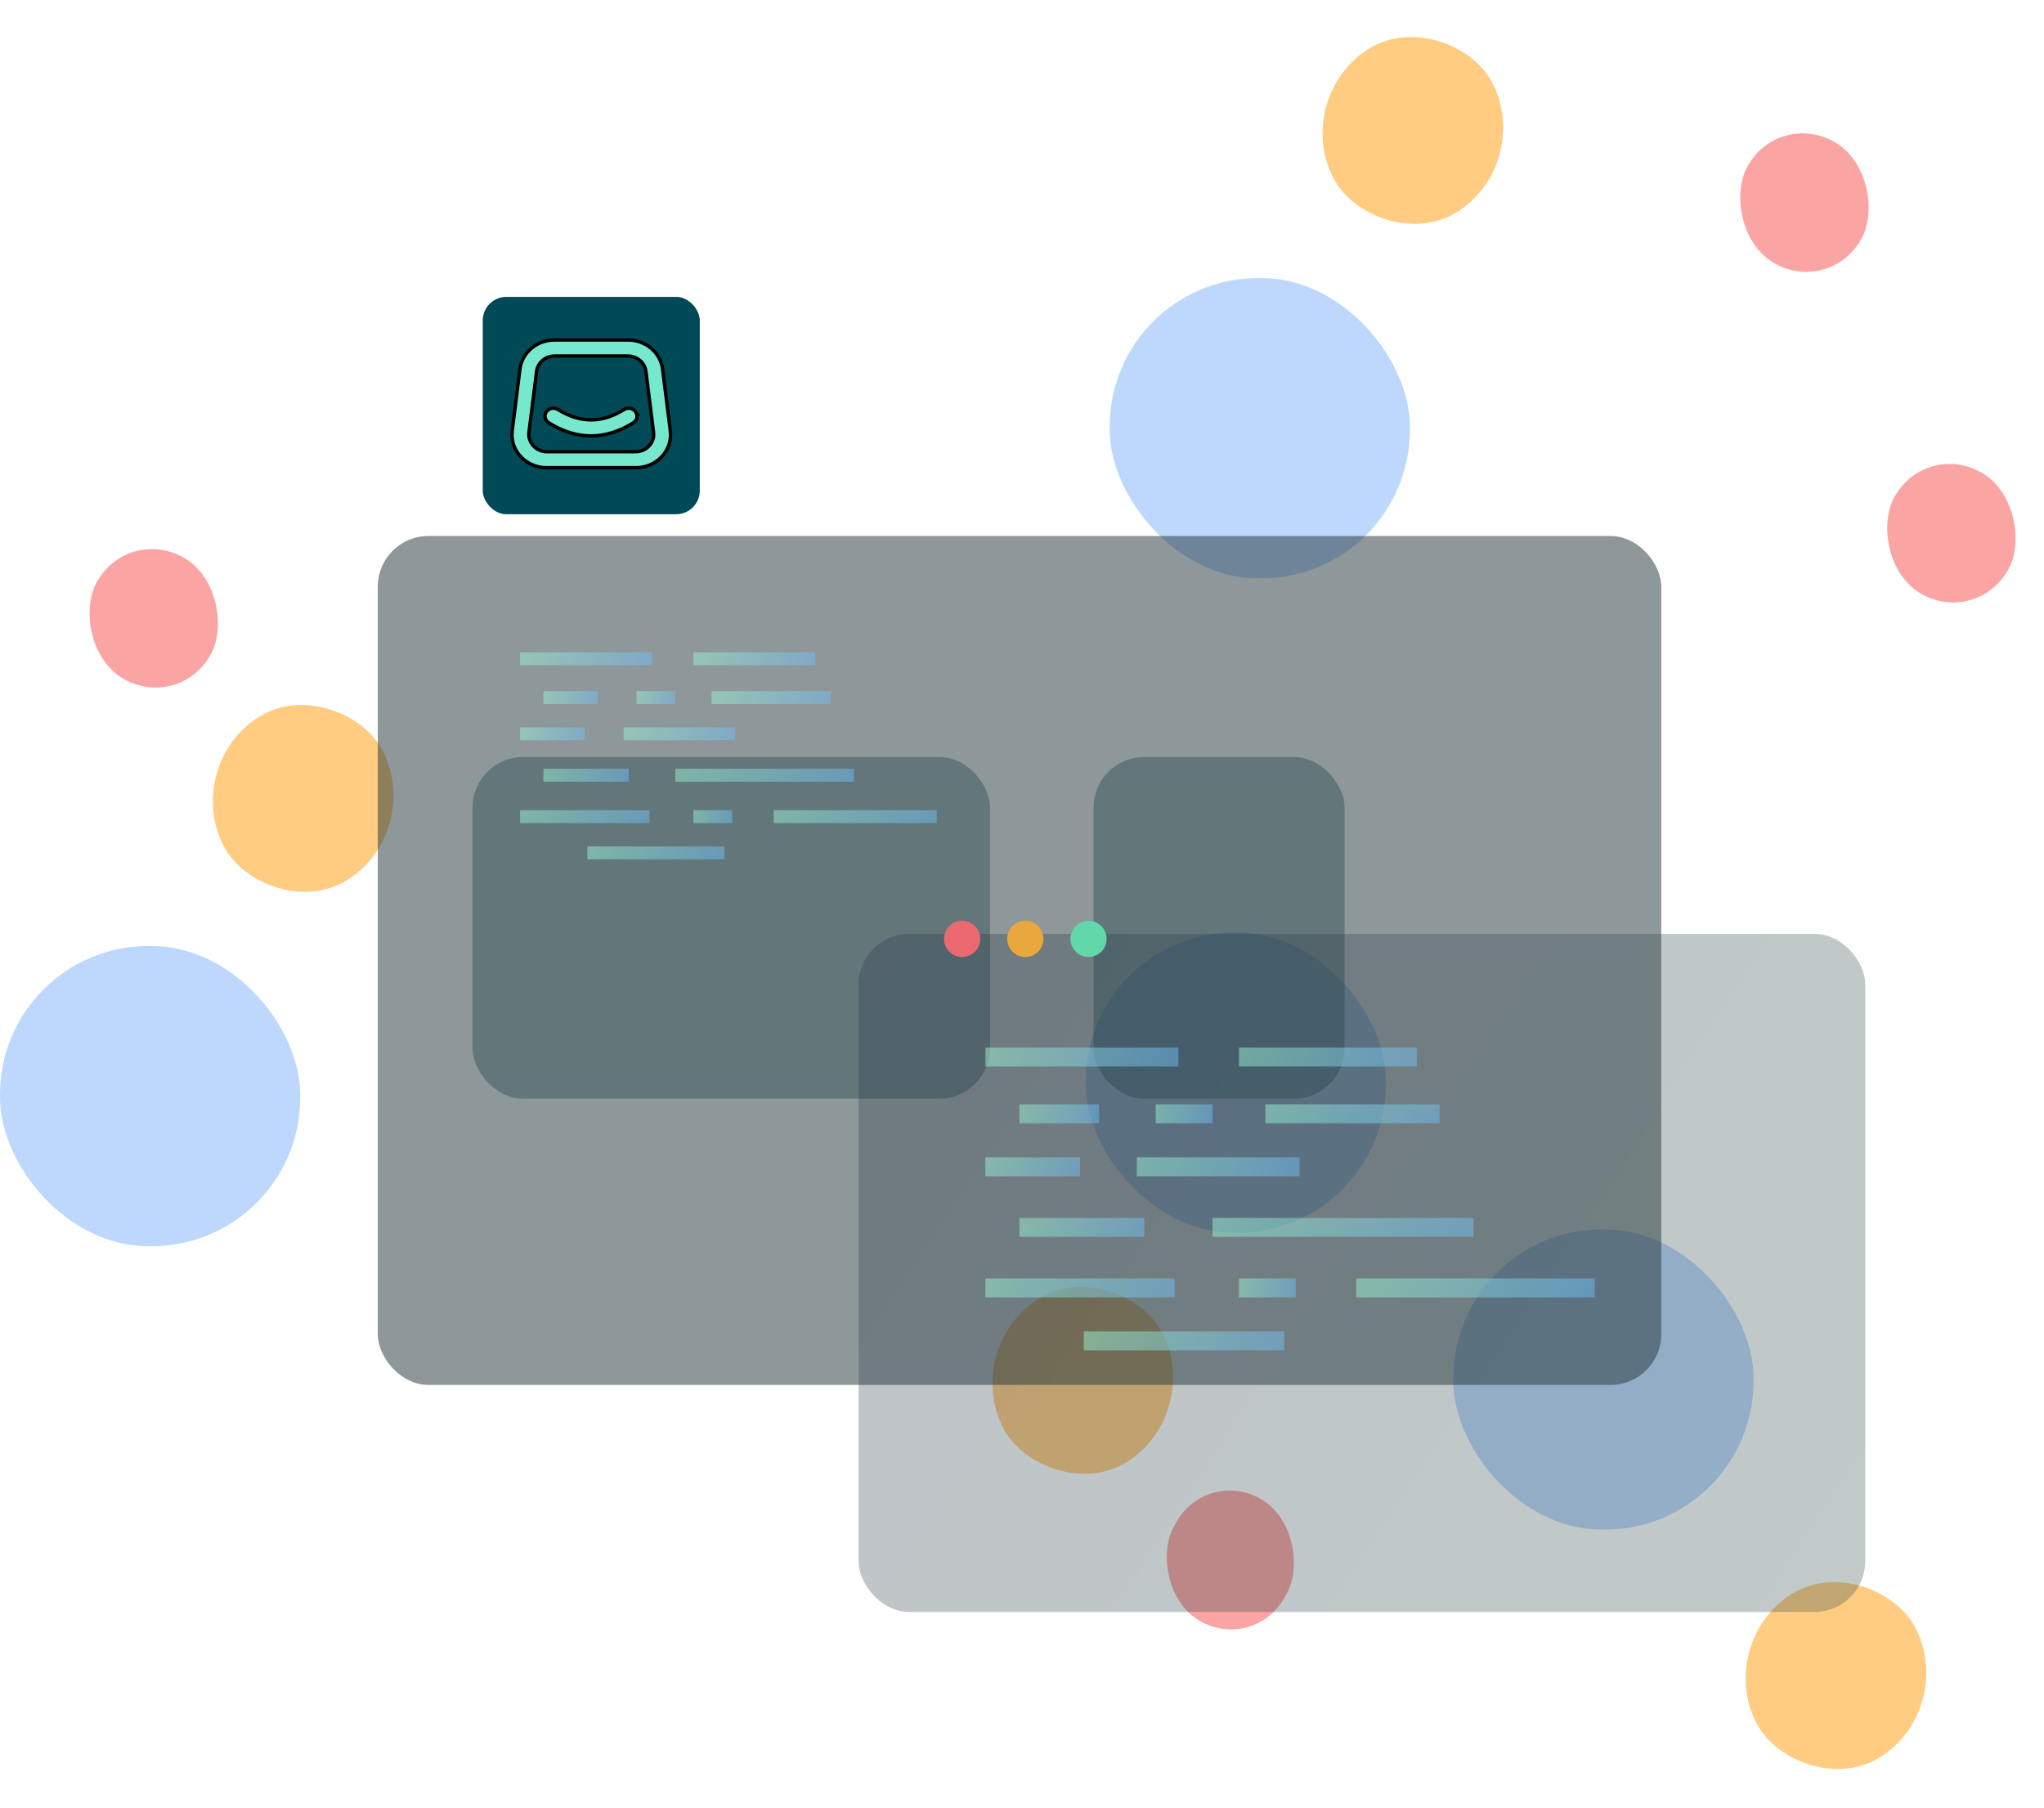 <svg width="606" height="536" viewBox="0 0 606 536" fill="none" xmlns="http://www.w3.org/2000/svg">
<rect x="321.887" y="276.423" width="89" height="89" rx="44" fill="#7EB3FC" fill-opacity="0.5"/>
<rect width="55" height="55" rx="27.5" transform="matrix(0.85 -0.526 0.474 0.881 284.596 399.423)" fill="#FF9B06" fill-opacity="0.5"/>
<rect width="38.937" height="40.324" rx="19.468" transform="matrix(0.85 0.526 -0.474 0.881 357.781 434.423)" fill="#F94B4B" fill-opacity="0.5"/>
<rect x="430.887" y="364.423" width="89" height="89" rx="44" fill="#7EB3FC" fill-opacity="0.5"/>
<rect width="40" height="40" rx="20" transform="matrix(0.85 0.526 -0.474 0.881 571.025 129.923)" fill="#F94B4B" fill-opacity="0.5"/>
<rect width="55" height="55" rx="27.5" transform="matrix(0.85 -0.526 0.474 0.881 507.913 486.923)" fill="#FF9B06" fill-opacity="0.5"/>
<rect width="40" height="40" rx="20" transform="matrix(0.85 0.526 -0.474 0.881 527.459 31.923)" fill="#F94B4B" fill-opacity="0.5"/>
<rect x="89" y="369.43" width="89" height="89" rx="44" transform="rotate(-180 89 369.43)" fill="#7EB3FC" fill-opacity="0.5"/>
<rect width="55" height="55" rx="27.5" transform="matrix(-0.85 0.526 -0.474 -0.881 126.292 246.43)" fill="#FF9B06" fill-opacity="0.5"/>
<rect x="418" y="171.43" width="89" height="89" rx="44" transform="rotate(-180 418 171.43)" fill="#7EB3FC" fill-opacity="0.5"/>
<rect width="55" height="55" rx="27.5" transform="matrix(-0.85 0.526 -0.474 -0.881 455.292 48.43)" fill="#FF9B06" fill-opacity="0.5"/>
<rect width="40" height="40" rx="20" transform="matrix(-0.85 -0.526 0.474 -0.881 53.106 211.43)" fill="#F94B4B" fill-opacity="0.5"/>
<g filter="url(#filter0_bd)">
<rect x="112" y="138.891" width="380.53" height="251.641" rx="15" fill="#1E3035" fill-opacity="0.5"/>
</g>
<g filter="url(#filter1_di)">
<rect x="322.212" y="173.415" width="74.418" height="101.27" rx="15" fill="#24444B" fill-opacity="0.4"/>
</g>
<g filter="url(#filter2_di)">
<rect x="138.085" y="173.415" width="153.439" height="101.27" rx="15" fill="#24444B" fill-opacity="0.4"/>
</g>
<rect x="154.196" y="193.362" width="39.127" height="3.836" fill="url(#paint0_linear)" fill-opacity="0.5"/>
<rect x="205.598" y="193.362" width="36.058" height="3.836" fill="url(#paint1_linear)" fill-opacity="0.5"/>
<rect x="161.1" y="204.87" width="16.111" height="3.836" fill="url(#paint2_linear)" fill-opacity="0.5"/>
<rect x="188.72" y="204.87" width="11.508" height="3.836" fill="url(#paint3_linear)" fill-opacity="0.5"/>
<rect x="210.968" y="204.87" width="35.291" height="3.836" fill="url(#paint4_linear)" fill-opacity="0.5"/>
<rect x="154.196" y="215.61" width="19.18" height="3.836" fill="url(#paint5_linear)" fill-opacity="0.5"/>
<rect x="184.884" y="215.61" width="32.989" height="3.836" fill="url(#paint6_linear)" fill-opacity="0.5"/>
<rect x="161.1" y="227.885" width="25.317" height="3.836" fill="url(#paint7_linear)" fill-opacity="0.5"/>
<rect x="200.228" y="227.885" width="52.937" height="3.836" fill="url(#paint8_linear)" fill-opacity="0.5"/>
<rect x="154.196" y="240.161" width="38.36" height="3.836" fill="url(#paint9_linear)" fill-opacity="0.5"/>
<rect x="205.598" y="240.161" width="11.508" height="3.836" fill="url(#paint10_linear)" fill-opacity="0.5"/>
<rect x="229.381" y="240.161" width="48.333" height="3.836" fill="url(#paint11_linear)" fill-opacity="0.5"/>
<rect x="174.143" y="250.902" width="40.661" height="3.836" fill="url(#paint12_linear)" fill-opacity="0.5"/>
<g filter="url(#filter3_i)">
<g filter="url(#filter4_bd)">
<rect x="252.56" y="255.83" width="298.44" height="201.006" rx="15" fill="url(#paint13_linear)" fill-opacity="0.3"/>
</g>
<circle cx="283.248" cy="277.312" r="5.37" fill="#EC6971"/>
<circle cx="301.989" cy="277.312" r="5.37" fill="#EAA83C"/>
<circle cx="320.729" cy="277.312" r="5.37" fill="#62D7A9"/>
<rect x="290.153" y="309.534" width="57.223" height="5.61" fill="url(#paint14_linear)" fill-opacity="0.5"/>
<rect x="365.329" y="309.534" width="52.735" height="5.61" fill="url(#paint15_linear)" fill-opacity="0.5"/>
<rect x="300.251" y="326.365" width="23.562" height="5.61" fill="url(#paint16_linear)" fill-opacity="0.5"/>
<rect x="340.644" y="326.365" width="16.83" height="5.61" fill="url(#paint17_linear)" fill-opacity="0.5"/>
<rect x="373.183" y="326.365" width="51.613" height="5.61" fill="url(#paint18_linear)" fill-opacity="0.5"/>
<rect x="290.153" y="342.073" width="28.051" height="5.61" fill="url(#paint19_linear)" fill-opacity="0.5"/>
<rect x="335.034" y="342.073" width="48.247" height="5.61" fill="url(#paint20_linear)" fill-opacity="0.5"/>
<rect x="300.251" y="360.025" width="37.027" height="5.61" fill="url(#paint21_linear)" fill-opacity="0.5"/>
<rect x="357.475" y="360.025" width="77.42" height="5.61" fill="url(#paint22_linear)" fill-opacity="0.5"/>
<rect x="290.153" y="377.978" width="56.101" height="5.61" fill="url(#paint23_linear)" fill-opacity="0.5"/>
<rect x="365.329" y="377.978" width="16.83" height="5.61" fill="url(#paint24_linear)" fill-opacity="0.5"/>
<rect x="400.112" y="377.978" width="70.688" height="5.61" fill="url(#paint25_linear)" fill-opacity="0.5"/>
<rect x="319.326" y="393.686" width="59.467" height="5.61" fill="url(#paint26_linear)" fill-opacity="0.5"/>
</g>
<g xmlns="http://www.w3.org/2000/svg" filter="url(#filter5_d)">
    <rect x="143.124" y="88" width="64.342" height="64.436" rx="7" fill="#004956"/>
    <path stroke="null" fill="#76e8cd" d="m198.73,127.683l-2.295,-18.261c-0.617,-4.917 -4.995,-8.625 -10.183,-8.625l-21.916,0c-5.188,0 -9.566,3.709 -10.183,8.625l-2.292,18.261c-0.349,2.778 0.566,5.571 2.512,7.663c1.943,2.094 4.74,3.293 7.671,3.293l26.503,0c2.929,0 5.726,-1.199 7.671,-3.293c1.944,-2.092 2.86,-4.885 2.512,-7.663zm-6.286,4.49c-1.042,1.12 -2.479,1.736 -4.045,1.736l-26.207,0c-1.569,0 -3.007,-0.616 -4.045,-1.736c-1.042,-1.12 -1.51,-2.555 -1.324,-4.042l2.267,-18.056c0.325,-2.591 2.634,-4.548 5.37,-4.548l21.671,0c2.735,0 5.044,1.957 5.37,4.548l2.269,18.056c0.186,1.487 -0.286,2.922 -1.324,4.042z"/>
    <path stroke="null" fill="#76e8cd" d="m188.462,122.078c-0.361,-0.528 -0.915,-0.89 -1.561,-1.02c-0.647,-0.13 -1.306,-0.012 -1.86,0.332c-6.599,4.108 -13.021,4.108 -19.632,-0.001c-0.553,-0.344 -1.214,-0.462 -1.86,-0.331c-0.646,0.13 -1.2,0.493 -1.56,1.021c-0.36,0.528 -0.484,1.159 -0.347,1.775c0.137,0.617 0.517,1.145 1.07,1.489c4.131,2.568 8.343,3.869 12.518,3.869c4.176,0 8.385,-1.302 12.51,-3.87c0.553,-0.344 0.932,-0.874 1.068,-1.49c0.137,-0.616 0.013,-1.247 -0.348,-1.775z"/>
</g>
<defs>
<filter id="filter0_bd" x="12" y="58.891" width="580.53" height="451.641" filterUnits="userSpaceOnUse" color-interpolation-filters="sRGB">
<feFlood flood-opacity="0" result="BackgroundImageFix"/>
<feGaussianBlur in="BackgroundImage" stdDeviation="20"/>
<feComposite in2="SourceAlpha" operator="in" result="effect1_backgroundBlur"/>
<feColorMatrix in="SourceAlpha" type="matrix" values="0 0 0 0 0 0 0 0 0 0 0 0 0 0 0 0 0 0 127 0"/>
<feOffset dy="20"/>
<feGaussianBlur stdDeviation="50"/>
<feColorMatrix type="matrix" values="0 0 0 0 0.133 0 0 0 0 0.309 0 0 0 0 0.662 0 0 0 0.3 0"/>
<feBlend mode="normal" in2="effect1_backgroundBlur" result="effect2_dropShadow"/>
<feBlend mode="normal" in="SourceGraphic" in2="effect2_dropShadow" result="shape"/>
</filter>
<filter id="filter1_di" x="222.212" y="123.415" width="274.418" height="301.27" filterUnits="userSpaceOnUse" color-interpolation-filters="sRGB">
<feFlood flood-opacity="0" result="BackgroundImageFix"/>
<feColorMatrix in="SourceAlpha" type="matrix" values="0 0 0 0 0 0 0 0 0 0 0 0 0 0 0 0 0 0 127 0"/>
<feOffset dy="50"/>
<feGaussianBlur stdDeviation="50"/>
<feColorMatrix type="matrix" values="0 0 0 0 0.078 0 0 0 0 0.086 0 0 0 0 0.086 0 0 0 0.4 0"/>
<feBlend mode="normal" in2="BackgroundImageFix" result="effect1_dropShadow"/>
<feBlend mode="normal" in="SourceGraphic" in2="effect1_dropShadow" result="shape"/>
<feColorMatrix in="SourceAlpha" type="matrix" values="0 0 0 0 0 0 0 0 0 0 0 0 0 0 0 0 0 0 127 0" result="hardAlpha"/>
<feOffset dx="2" dy="1"/>
<feGaussianBlur stdDeviation="2"/>
<feComposite in2="hardAlpha" operator="arithmetic" k2="-1" k3="1"/>
<feColorMatrix type="matrix" values="0 0 0 0 1 0 0 0 0 1 0 0 0 0 1 0 0 0 0.04 0"/>
<feBlend mode="normal" in2="shape" result="effect2_innerShadow"/>
</filter>
<filter id="filter2_di" x="38.085" y="123.415" width="353.439" height="301.27" filterUnits="userSpaceOnUse" color-interpolation-filters="sRGB">
<feFlood flood-opacity="0" result="BackgroundImageFix"/>
<feColorMatrix in="SourceAlpha" type="matrix" values="0 0 0 0 0 0 0 0 0 0 0 0 0 0 0 0 0 0 127 0"/>
<feOffset dy="50"/>
<feGaussianBlur stdDeviation="50"/>
<feColorMatrix type="matrix" values="0 0 0 0 0.078 0 0 0 0 0.086 0 0 0 0 0.086 0 0 0 0.4 0"/>
<feBlend mode="normal" in2="BackgroundImageFix" result="effect1_dropShadow"/>
<feBlend mode="normal" in="SourceGraphic" in2="effect1_dropShadow" result="shape"/>
<feColorMatrix in="SourceAlpha" type="matrix" values="0 0 0 0 0 0 0 0 0 0 0 0 0 0 0 0 0 0 127 0" result="hardAlpha"/>
<feOffset dx="2" dy="1"/>
<feGaussianBlur stdDeviation="2"/>
<feComposite in2="hardAlpha" operator="arithmetic" k2="-1" k3="1"/>
<feColorMatrix type="matrix" values="0 0 0 0 1 0 0 0 0 1 0 0 0 0 1 0 0 0 0.04 0"/>
<feBlend mode="normal" in2="shape" result="effect2_innerShadow"/>
</filter>
<filter id="filter3_i" x="252.56" y="255.83" width="300.44" height="202.006" filterUnits="userSpaceOnUse" color-interpolation-filters="sRGB">
<feFlood flood-opacity="0" result="BackgroundImageFix"/>
<feBlend mode="normal" in="SourceGraphic" in2="BackgroundImageFix" result="shape"/>
<feColorMatrix in="SourceAlpha" type="matrix" values="0 0 0 0 0 0 0 0 0 0 0 0 0 0 0 0 0 0 127 0" result="hardAlpha"/>
<feOffset dx="2" dy="1"/>
<feGaussianBlur stdDeviation="2"/>
<feComposite in2="hardAlpha" operator="arithmetic" k2="-1" k3="1"/>
<feColorMatrix type="matrix" values="0 0 0 0 1 0 0 0 0 1 0 0 0 0 1 0 0 0 0.04 0"/>
<feBlend mode="normal" in2="shape" result="effect1_innerShadow"/>
</filter>
<filter id="filter4_bd" x="222.56" y="235.83" width="358.44" height="271.006" filterUnits="userSpaceOnUse" color-interpolation-filters="sRGB">
<feFlood flood-opacity="0" result="BackgroundImageFix"/>
<feGaussianBlur in="BackgroundImage" stdDeviation="10"/>
<feComposite in2="SourceAlpha" operator="in" result="effect1_backgroundBlur"/>
<feColorMatrix in="SourceAlpha" type="matrix" values="0 0 0 0 0 0 0 0 0 0 0 0 0 0 0 0 0 0 127 0"/>
<feOffset dy="20"/>
<feGaussianBlur stdDeviation="15"/>
<feColorMatrix type="matrix" values="0 0 0 0 0.133 0 0 0 0 0.309 0 0 0 0 0.662 0 0 0 0.2 0"/>
<feBlend mode="normal" in2="effect1_backgroundBlur" result="effect2_dropShadow"/>
<feBlend mode="normal" in="SourceGraphic" in2="effect2_dropShadow" result="shape"/>
</filter>
<filter id="filter5_d" x="83.124" y="28" width="184.342" height="195.436" filterUnits="userSpaceOnUse" color-interpolation-filters="sRGB">
<feFlood flood-opacity="0" result="BackgroundImageFix"/>
<feColorMatrix in="SourceAlpha" type="matrix" values="0 0 0 0 0 0 0 0 0 0 0 0 0 0 0 0 0 0 127 0"/>
<feOffset/>
<feGaussianBlur stdDeviation="30"/>
<feColorMatrix type="matrix" values="0 0 0 0 0.388 0 0 0 0 0.871 0 0 0 0 0.803 0 0 0 0.4 0"/>
<feBlend mode="normal" in2="BackgroundImageFix" result="effect1_dropShadow"/>
<feBlend mode="normal" in="SourceGraphic" in2="effect1_dropShadow" result="shape"/>
</filter>
<linearGradient id="paint0_linear" x1="150.989" y1="192.475" x2="191.296" y2="217.783" gradientUnits="userSpaceOnUse">
<stop stop-color="#A2FACF"/>
<stop offset="1" stop-color="#64ACFF"/>
</linearGradient>
<linearGradient id="paint1_linear" x1="202.643" y1="192.474" x2="241.442" y2="214.925" gradientUnits="userSpaceOnUse">
<stop stop-color="#A2FACF"/>
<stop offset="1" stop-color="#64ACFF"/>
</linearGradient>
<linearGradient id="paint2_linear" x1="159.78" y1="203.982" x2="181.47" y2="209.59" gradientUnits="userSpaceOnUse">
<stop stop-color="#A2FACF"/>
<stop offset="1" stop-color="#64ACFF"/>
</linearGradient>
<linearGradient id="paint3_linear" x1="187.776" y1="203.982" x2="203.76" y2="206.934" gradientUnits="userSpaceOnUse">
<stop stop-color="#A2FACF"/>
<stop offset="1" stop-color="#64ACFF"/>
</linearGradient>
<linearGradient id="paint4_linear" x1="208.076" y1="203.982" x2="246.455" y2="225.717" gradientUnits="userSpaceOnUse">
<stop stop-color="#A2FACF"/>
<stop offset="1" stop-color="#64ACFF"/>
</linearGradient>
<linearGradient id="paint5_linear" x1="152.624" y1="214.723" x2="177.788" y2="222.468" gradientUnits="userSpaceOnUse">
<stop stop-color="#A2FACF"/>
<stop offset="1" stop-color="#64ACFF"/>
</linearGradient>
<linearGradient id="paint6_linear" x1="182.18" y1="214.723" x2="219.19" y2="234.316" gradientUnits="userSpaceOnUse">
<stop stop-color="#A2FACF"/>
<stop offset="1" stop-color="#64ACFF"/>
</linearGradient>
<linearGradient id="paint7_linear" x1="159.026" y1="226.998" x2="190.237" y2="239.679" gradientUnits="userSpaceOnUse">
<stop stop-color="#A2FACF"/>
<stop offset="1" stop-color="#64ACFF"/>
</linearGradient>
<linearGradient id="paint8_linear" x1="195.889" y1="226.998" x2="240.052" y2="264.514" gradientUnits="userSpaceOnUse">
<stop stop-color="#A2FACF"/>
<stop offset="1" stop-color="#64ACFF"/>
</linearGradient>
<linearGradient id="paint9_linear" x1="151.052" y1="239.273" x2="191.007" y2="263.869" gradientUnits="userSpaceOnUse">
<stop stop-color="#A2FACF"/>
<stop offset="1" stop-color="#64ACFF"/>
</linearGradient>
<linearGradient id="paint10_linear" x1="204.655" y1="239.273" x2="220.638" y2="242.225" gradientUnits="userSpaceOnUse">
<stop stop-color="#A2FACF"/>
<stop offset="1" stop-color="#64ACFF"/>
</linearGradient>
<linearGradient id="paint11_linear" x1="225.42" y1="239.273" x2="268.765" y2="272.893" gradientUnits="userSpaceOnUse">
<stop stop-color="#A2FACF"/>
<stop offset="1" stop-color="#64ACFF"/>
</linearGradient>
<linearGradient id="paint12_linear" x1="170.81" y1="250.014" x2="211.772" y2="276.742" gradientUnits="userSpaceOnUse">
<stop stop-color="#A2FACF"/>
<stop offset="1" stop-color="#64ACFF"/>
</linearGradient>
<linearGradient id="paint13_linear" x1="257.547" y1="264.269" x2="551" y2="456.836" gradientUnits="userSpaceOnUse">
<stop stop-color="#2A3A4B"/>
<stop offset="1" stop-color="#345048"/>
</linearGradient>
<linearGradient id="paint14_linear" x1="285.464" y1="308.237" x2="344.412" y2="345.25" gradientUnits="userSpaceOnUse">
<stop stop-color="#A2FACF"/>
<stop offset="1" stop-color="#64ACFF"/>
</linearGradient>
<linearGradient id="paint15_linear" x1="361.007" y1="308.236" x2="417.75" y2="341.07" gradientUnits="userSpaceOnUse">
<stop stop-color="#A2FACF"/>
<stop offset="1" stop-color="#64ACFF"/>
</linearGradient>
<linearGradient id="paint16_linear" x1="298.32" y1="325.067" x2="330.042" y2="333.268" gradientUnits="userSpaceOnUse">
<stop stop-color="#A2FACF"/>
<stop offset="1" stop-color="#64ACFF"/>
</linearGradient>
<linearGradient id="paint17_linear" x1="339.265" y1="325.067" x2="362.641" y2="329.384" gradientUnits="userSpaceOnUse">
<stop stop-color="#A2FACF"/>
<stop offset="1" stop-color="#64ACFF"/>
</linearGradient>
<linearGradient id="paint18_linear" x1="368.953" y1="325.067" x2="425.082" y2="356.854" gradientUnits="userSpaceOnUse">
<stop stop-color="#A2FACF"/>
<stop offset="1" stop-color="#64ACFF"/>
</linearGradient>
<linearGradient id="paint19_linear" x1="287.854" y1="340.775" x2="324.657" y2="352.102" gradientUnits="userSpaceOnUse">
<stop stop-color="#A2FACF"/>
<stop offset="1" stop-color="#64ACFF"/>
</linearGradient>
<linearGradient id="paint20_linear" x1="331.08" y1="340.775" x2="385.207" y2="369.43" gradientUnits="userSpaceOnUse">
<stop stop-color="#A2FACF"/>
<stop offset="1" stop-color="#64ACFF"/>
</linearGradient>
<linearGradient id="paint21_linear" x1="297.217" y1="358.728" x2="342.863" y2="377.273" gradientUnits="userSpaceOnUse">
<stop stop-color="#A2FACF"/>
<stop offset="1" stop-color="#64ACFF"/>
</linearGradient>
<linearGradient id="paint22_linear" x1="351.13" y1="358.728" x2="415.718" y2="413.594" gradientUnits="userSpaceOnUse">
<stop stop-color="#A2FACF"/>
<stop offset="1" stop-color="#64ACFF"/>
</linearGradient>
<linearGradient id="paint23_linear" x1="285.555" y1="376.68" x2="343.99" y2="412.651" gradientUnits="userSpaceOnUse">
<stop stop-color="#A2FACF"/>
<stop offset="1" stop-color="#64ACFF"/>
</linearGradient>
<linearGradient id="paint24_linear" x1="363.949" y1="376.68" x2="387.325" y2="380.997" gradientUnits="userSpaceOnUse">
<stop stop-color="#A2FACF"/>
<stop offset="1" stop-color="#64ACFF"/>
</linearGradient>
<linearGradient id="paint25_linear" x1="394.319" y1="376.68" x2="457.71" y2="425.848" gradientUnits="userSpaceOnUse">
<stop stop-color="#A2FACF"/>
<stop offset="1" stop-color="#64ACFF"/>
</linearGradient>
<linearGradient id="paint26_linear" x1="314.452" y1="392.388" x2="374.358" y2="431.477" gradientUnits="userSpaceOnUse">
<stop stop-color="#A2FACF"/>
<stop offset="1" stop-color="#64ACFF"/>
</linearGradient>
</defs>
</svg>
